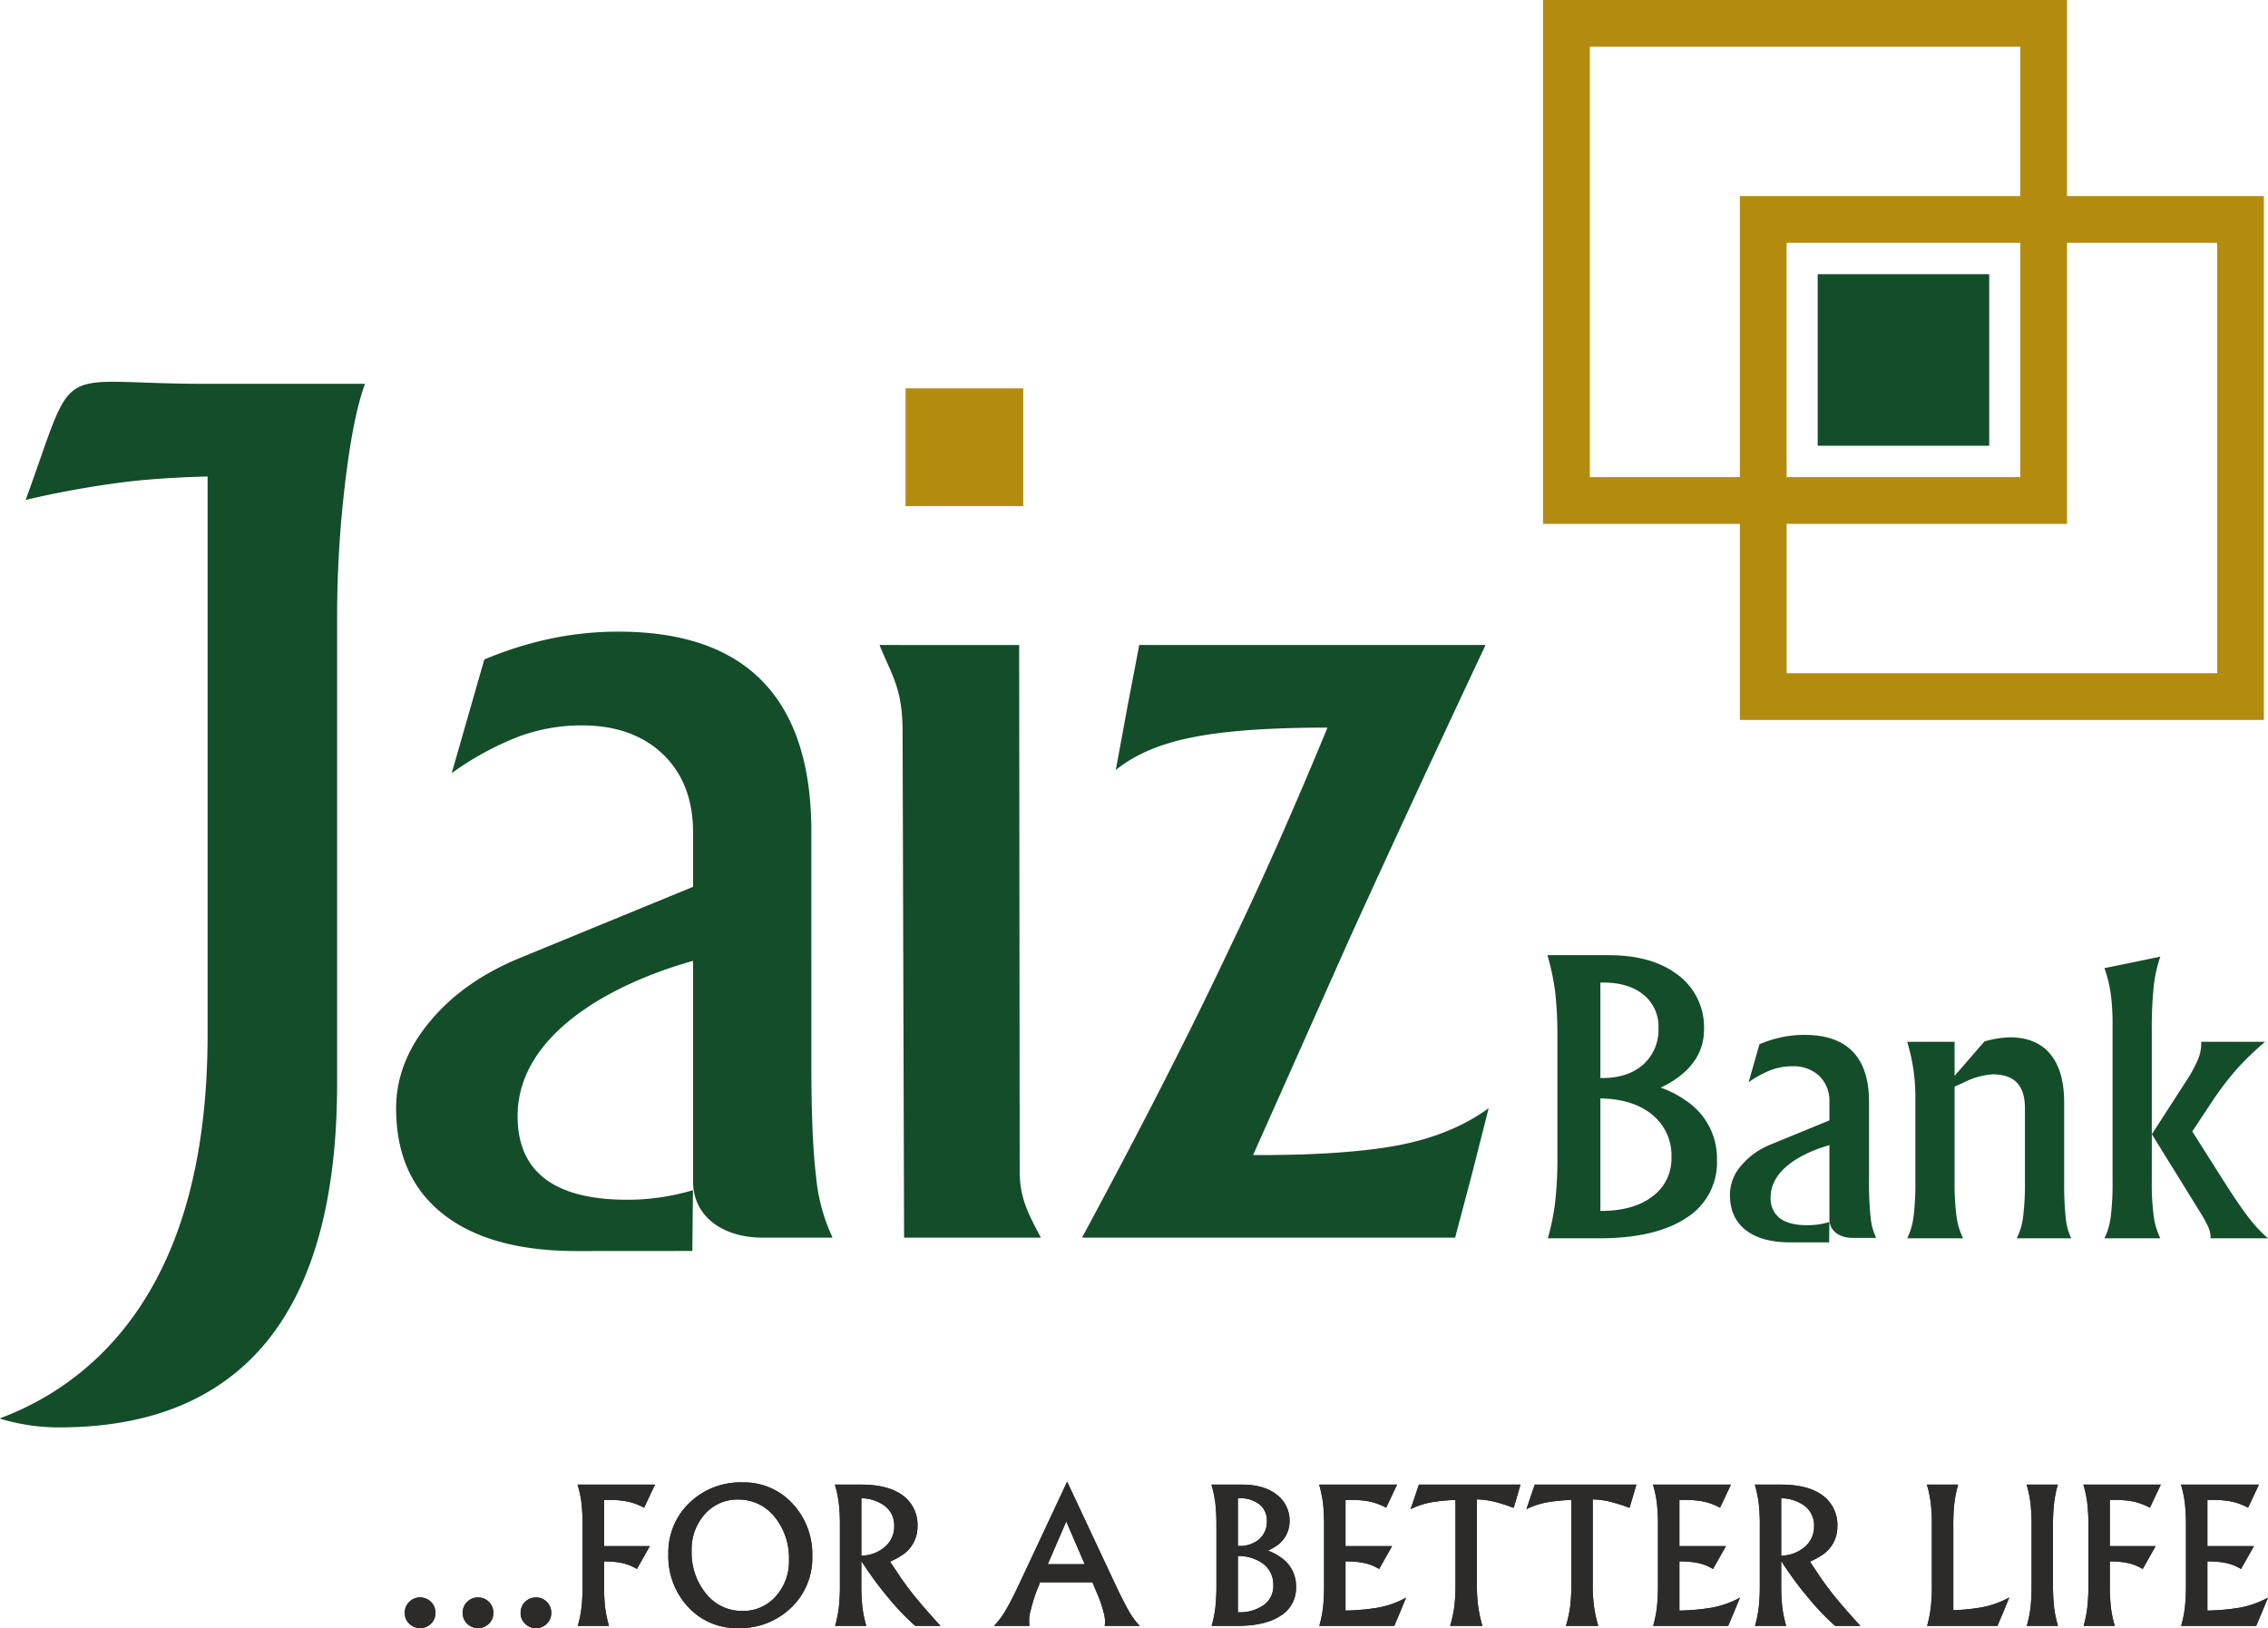 <svg id="图层_1" data-name="图层 1" xmlns="http://www.w3.org/2000/svg" viewBox="0 0 551.554 396.048"><defs><style>.cls-1,.cls-4{fill:#b38c0f;}.cls-2{fill:#2c2b2a;}.cls-3{fill:#144d2a;}.cls-4{fill-rule:evenodd;}</style></defs><rect class="cls-1" x="220.217" y="94.475" width="28.623" height="28.624"/><path class="cls-2" d="M530.433,395.504a28.553,28.553,0,0,0,.909-4.473,49.411,49.411,0,0,0,.261-5.486v-14.453a48.864,48.864,0,0,0-.261-5.424,28.359,28.359,0,0,0-.951-4.535h18.957l-1.306,2.79-1.338,2.832a15.529,15.529,0,0,0-3.888-1.474,22.307,22.307,0,0,0-4.609-.418h-1.39v11.234h11.318l-1.567,2.78-1.578,2.79a11.43,11.43,0,0,0-3.47-1.421,20.019,20.019,0,0,0-4.515-.428h-.188v11.955a53.145,53.145,0,0,0,7.65-.669,22.551,22.551,0,0,0,7.085-2.477l-1.421,3.438-1.453,3.438H530.433Zm-22.552-9.959v-14.453a46.155,46.155,0,0,0-.272-5.424,28.381,28.381,0,0,0-.951-4.535h18.832l-1.317,2.79-1.338,2.832a15.905,15.905,0,0,0-3.898-1.474,22.271,22.271,0,0,0-4.598-.418h-1.254v11.234h11.14l-1.567,2.78-1.578,2.79a11.38,11.38,0,0,0-3.48-1.421,20.148,20.148,0,0,0-4.515-.428v5.716a48.973,48.973,0,0,0,.261,5.445,27.541,27.541,0,0,0,.951,4.525h-7.587a28.544,28.544,0,0,0,.899-4.473A46.68,46.68,0,0,0,507.882,385.545Zm-13.826,0v-14.453a49.164,49.164,0,0,0-.251-5.424,29.631,29.631,0,0,0-.962-4.535h7.598a29.173,29.173,0,0,0-.909,4.483,49.076,49.076,0,0,0-.261,5.476v14.453a48.998,48.998,0,0,0,.261,5.445,28.566,28.566,0,0,0,.951,4.514h-7.587a29.772,29.772,0,0,0,.909-4.473A49.469,49.469,0,0,0,494.056,385.545Zm-25.405,9.959a28.532,28.532,0,0,0,.899-4.473,46.973,46.973,0,0,0,.261-5.486v-14.453a46.429,46.429,0,0,0-.261-5.424,28.381,28.381,0,0,0-.951-4.535h7.597a29.173,29.173,0,0,0-.909,4.483,49.052,49.052,0,0,0-.261,5.476V391.69a50.9,50.9,0,0,0,6.521-.637,22.599,22.599,0,0,0,7.096-2.466l-1.421,3.459-1.463,3.459H468.651Zm-35.479-17.076h0a9.136,9.136,0,0,0,5.539-1.975,6.514,6.514,0,0,0,2.456-5.309,5.909,5.909,0,0,0-2.32-4.849,9.798,9.798,0,0,0-5.675-1.839Zm-5.204,7.117v-14.453a48.758,48.758,0,0,0-.262-5.424,30.822,30.822,0,0,0-.951-4.535h6.396c4.389,0,7.754.888,10.137,2.655a8.898,8.898,0,0,1,3.543,7.556,8.198,8.198,0,0,1-3.94,7.075,19.281,19.281,0,0,1-2.727,1.452l2.477,3.72q1.787,2.602,3.93,5.225,2.147,2.618,5.852,6.688h-6.124a55.635,55.635,0,0,1-6.187-6.417,82.075,82.075,0,0,1-6.04-7.995l-.899-1.38v5.842A48.998,48.998,0,0,0,433.433,391a29.95,29.95,0,0,0,.951,4.504h-7.587a29.808,29.808,0,0,0,.909-4.473A49.304,49.304,0,0,0,427.967,385.545Zm-25.938,9.959a28.552,28.552,0,0,0,.909-4.473,49.329,49.329,0,0,0,.262-5.486v-14.453a48.782,48.782,0,0,0-.262-5.424,28.359,28.359,0,0,0-.951-4.535h18.957l-1.306,2.79-1.348,2.832a15.463,15.463,0,0,0-3.877-1.474,22.307,22.307,0,0,0-4.609-.418h-1.39v11.234h11.318l-1.578,2.78-1.568,2.79a11.422,11.422,0,0,0-3.47-1.421,20.017,20.017,0,0,0-4.514-.428h-.188v11.955a53.153,53.153,0,0,0,7.65-.669,22.553,22.553,0,0,0,7.085-2.477l-1.421,3.438-1.453,3.438H402.029Zm-19.898-9.949V364.864a43.502,43.502,0,0,0-4.682.397,19.337,19.337,0,0,0-6.239,1.85l1.003-2.978,1.024-2.999H397.943l-.815,2.832-.846,2.832a41.528,41.528,0,0,0-5.142-1.609,21.634,21.634,0,0,0-3.804-.46v20.828a38.929,38.929,0,0,0,.303,5.173,33.152,33.152,0,0,0,1.045,4.776h-7.859a32.407,32.407,0,0,0,1.024-4.713A43.736,43.736,0,0,0,382.132,385.555Zm-28.174,0V364.864a43.526,43.526,0,0,0-4.672.397,19.329,19.329,0,0,0-6.249,1.85l1.014-2.978,1.014-2.999h24.705l-.815,2.832-.846,2.832a41.471,41.471,0,0,0-5.131-1.609,21.885,21.885,0,0,0-3.804-.46v20.828a37.276,37.276,0,0,0,.303,5.173,33.015,33.015,0,0,0,1.034,4.776h-7.859a29.839,29.839,0,0,0,1.024-4.713A41.66,41.66,0,0,0,353.957,385.555ZM320.84,395.504a29.81,29.81,0,0,0,.909-4.473A49.742,49.742,0,0,0,322,385.545v-14.453a49.173,49.173,0,0,0-.251-5.424,30.863,30.863,0,0,0-.951-4.535h18.957l-1.317,2.79-1.338,2.832a15.379,15.379,0,0,0-3.888-1.474,22.269,22.269,0,0,0-4.598-.418h-1.4v11.234H338.543l-1.578,2.78-1.567,2.79a11.43,11.43,0,0,0-3.47-1.421,20.15,20.15,0,0,0-4.515-.428h-.199v11.955a53.313,53.313,0,0,0,7.66-.669,22.488,22.488,0,0,0,7.075-2.477l-1.421,3.438-1.453,3.438H320.84Zm-19.803-16.982v13.659h.062a9.999,9.999,0,0,0,6.249-1.766,5.645,5.645,0,0,0,2.31-4.755,6.344,6.344,0,0,0-2.383-5.204A9.939,9.939,0,0,0,301.037,378.522Zm0-14.066v11.6h.209a7.238,7.238,0,0,0,4.995-1.651,5.666,5.666,0,0,0,1.85-4.462,4.926,4.926,0,0,0-1.819-4.002,7.446,7.446,0,0,0-4.891-1.484Zm-5.215,21.089v-14.453a48.864,48.864,0,0,0-.261-5.424,30.877,30.877,0,0,0-.951-4.535h7.43q5.33,0,8.444,2.435a7.88,7.88,0,0,1,3.124,6.584,7.173,7.173,0,0,1-3.678,6.187,11.48,11.48,0,0,1-1.589.867,11.678,11.678,0,0,1,3.01,1.547,8.394,8.394,0,0,1,3.835,7.253,7.897,7.897,0,0,1-3.741,7.023q-3.731,2.477-10.638,2.477h-6.155a28.52,28.52,0,0,0,.909-4.473A49.142,49.142,0,0,0,295.822,385.545Zm-36.535-15.414-4.483,10.367h8.987l-4.473-10.367ZM247.75,385.545l11.757-25.081h.031l11.757,25.081c1.359,2.884,2.477,5.058,3.334,6.521a17.459,17.459,0,0,0,2.55,3.438h-8.527a7.307,7.307,0,0,0-.251-3.208,28.678,28.678,0,0,0-1.62-4.745l-1.118-2.654h-12.75l-.157.502a36.747,36.747,0,0,0-2.017,5.988,9.507,9.507,0,0,0-.387,4.117H241.73a18.221,18.221,0,0,0,2.717-3.595Q245.78,389.715,247.75,385.545Zm-38.28-7.117h0a9.106,9.106,0,0,0,5.529-1.975,6.524,6.524,0,0,0,2.466-5.309,5.919,5.919,0,0,0-2.33-4.849,9.763,9.763,0,0,0-5.664-1.839Zm-5.215,7.117v-14.453a46.429,46.429,0,0,0-.261-5.424,28.359,28.359,0,0,0-.951-4.535h6.406q6.568,0,10.126,2.655a8.879,8.879,0,0,1,3.553,7.556,8.185,8.185,0,0,1-3.95,7.075,18.726,18.726,0,0,1-2.728,1.452l2.487,3.72c1.192,1.735,2.487,3.48,3.929,5.225q2.147,2.618,5.852,6.688h-6.124a55.57,55.57,0,0,1-6.197-6.417,83.542,83.542,0,0,1-6.03-7.995l-.899-1.38v5.842A46.471,46.471,0,0,0,209.731,391a27.567,27.567,0,0,0,.951,4.504h-7.597a28.553,28.553,0,0,0,.909-4.473A46.973,46.973,0,0,0,204.255,385.545Zm-23.68,6.322a10.48,10.48,0,0,0,8.078-3.543,12.689,12.689,0,0,0,3.219-8.883A15.761,15.761,0,0,0,188.35,368.95a11.151,11.151,0,0,0-8.883-4.18,10.449,10.449,0,0,0-8.047,3.543,12.725,12.725,0,0,0-3.219,8.904,15.689,15.689,0,0,0,3.522,10.471A11.12,11.12,0,0,0,180.575,391.868Zm-1.108,4.18a15.918,15.918,0,0,1-12.101-5.131,18.004,18.004,0,0,1-4.828-12.864,16.652,16.652,0,0,1,5.142-12.488,17.805,17.805,0,0,1,12.896-4.964,15.969,15.969,0,0,1,12.133,5.131,18.054,18.054,0,0,1,4.828,12.885,16.669,16.669,0,0,1-5.142,12.457A17.886,17.886,0,0,1,179.467,396.048ZM141.678,385.545v-14.453a48.864,48.864,0,0,0-.261-5.424,28.371,28.371,0,0,0-.951-4.535h18.821l-1.306,2.79-1.338,2.832a15.899,15.899,0,0,0-3.898-1.474,22.271,22.271,0,0,0-4.598-.418h-1.254v11.234h11.14l-1.567,2.78-1.578,2.79a11.59,11.59,0,0,0-3.48-1.421,20.211,20.211,0,0,0-4.514-.428v5.716a48.9,48.9,0,0,0,.261,5.445,27.541,27.541,0,0,0,.951,4.525h-7.598a27.368,27.368,0,0,0,.909-4.473A49.411,49.411,0,0,0,141.678,385.545Zm-11.339,3.041a3.556,3.556,0,0,1,2.644,1.087,3.603,3.603,0,0,1,1.076,2.644,3.553,3.553,0,0,1-1.076,2.644,3.595,3.595,0,0,1-2.644,1.087,3.636,3.636,0,0,1-2.654-1.087,3.553,3.553,0,0,1-1.076-2.644,3.694,3.694,0,0,1,3.731-3.731Zm-14.087,0a3.596,3.596,0,0,1,2.654,1.087,3.645,3.645,0,0,1,1.076,2.644,3.594,3.594,0,0,1-1.076,2.644,3.785,3.785,0,0,1-5.309,0,3.592,3.592,0,0,1-1.076-2.644,3.643,3.643,0,0,1,1.076-2.644A3.595,3.595,0,0,1,116.252,388.586Zm-14.087,0a3.693,3.693,0,0,1,3.731,3.731,3.553,3.553,0,0,1-1.076,2.644,3.772,3.772,0,0,1-5.299,0,3.562,3.562,0,0,1-1.087-2.644,3.612,3.612,0,0,1,1.087-2.644A3.573,3.573,0,0,1,102.165,388.586Z"/><path class="cls-3" d="M435.417,302.21c-4.713,0-8.34-.993-10.9-3.01-2.55-2.017-3.815-4.88-3.815-8.611a10.826,10.826,0,0,1,2.696-7.002,18.256,18.256,0,0,1,7.263-5.204l14.233-5.842V268.09a8.455,8.455,0,0,0-2.456-6.364,9.188,9.188,0,0,0-6.594-2.351,14.865,14.865,0,0,0-5.152.909,24.828,24.828,0,0,0-5.455,2.989l2.644-9.259a29.83,29.83,0,0,1,5.518-1.735,27.573,27.573,0,0,1,5.413-.543q7.854,0,11.778,4.097,3.934,4.091,3.94,12.217v18.936a79.063,79.063,0,0,0,.387,9.144,14.659,14.659,0,0,0,1.348,4.995H450.58c-3.365,0-5.685-1.797-5.685-4.567V278.561c-6.72,1.892-14.296,6.03-14.296,12.655a6.026,6.026,0,0,0,2.226,5.11c1.484,1.129,3.721,1.714,6.689,1.714a18.488,18.488,0,0,0,5.288-.763h.084l-.052,4.933Zm-172.212-1.285q21.914-40.647,36.106-70.854,11.052-22.871,23.524-53.078c-13.983,0-24.883.763-32.762,2.351q-11.803,2.304-18.727,7.963l2.801-15.205,2.905-15.205h84.157v.136q-19.485,41.478-33.17,71.627l-23.304,52.315h1.494c14.662,0,26.199-.868,34.57-2.529,8.423-1.724,15.477-4.671,21.225-8.872l-3.982,15.738-4.17,15.749H263.204ZM219.5,177.861c-.031-10.304-2.487-13.324-5.622-20.963l33.974.01.125,128.132c0,6.479,2.278,10.576,5.162,16.021h-33.274Zm-169.015-61.95h0c-7.096.178-13.345.585-18.727,1.171a233.738,233.738,0,0,0-25.52,4.525c12.729-34.852,5.863-28.237,43.84-28.237H88.766c-1.902,5.11-3.532,13.168-4.838,24.119a275.538,275.538,0,0,0-1.944,32.626V263.46q0,41.744-17.013,62.755-17.04,20.974-50.538,21.005A49.312,49.312,0,0,1,0,345.088l.125-.136A69.307,69.307,0,0,0,28.362,325.358q22.134-25.583,22.124-73.843V115.911ZM378.744,281.268V252.31a95.546,95.546,0,0,0-.523-10.868,58.875,58.875,0,0,0-1.902-9.092h14.881q10.691,0,16.94,4.87a15.854,15.854,0,0,1,6.26,13.199q0,7.556-7.378,12.394a24.214,24.214,0,0,1-3.177,1.756,23.979,23.979,0,0,1,6.02,3.072,16.85,16.85,0,0,1,7.681,14.557,15.857,15.857,0,0,1-7.483,14.077q-7.493,4.954-21.319,4.954H376.403a55.831,55.831,0,0,0,1.818-8.977A95.678,95.678,0,0,0,378.744,281.268Zm10.45-42.261v23.231h.428c4.212,0,7.535-1.097,10.012-3.302a11.34,11.34,0,0,0,3.689-8.925,9.828,9.828,0,0,0-3.626-8.026c-2.425-1.986-5.685-2.978-9.803-2.978Zm0,28.185v27.37h.125c5.277,0,9.447-1.17,12.541-3.522a11.375,11.375,0,0,0,4.619-9.541,12.735,12.735,0,0,0-4.786-10.44Q397.053,267.327,389.194,267.191Zm76.601,20.044V267.4a45.733,45.733,0,0,0-1.986-13.983H475.337v8.287l7.253-8.36a23.87,23.87,0,0,1,6.135-1.014q6.505,0,9.886,4.076,3.386,4.076,3.376,11.861v18.957a80.532,80.532,0,0,0,.376,9.05,14.982,14.982,0,0,0,1.338,4.954H490.459a16.242,16.242,0,0,0,1.546-5.277,65.702,65.702,0,0,0,.439-8.716V269.615c0-2.801-.637-4.87-1.934-6.239-1.275-1.359-3.26-2.038-5.915-2.038a18.147,18.147,0,0,0-7.106,2.027l-2.153.962v22.907a60.535,60.535,0,0,0,.47,8.642,17.387,17.387,0,0,0,1.599,5.351H463.81a16.505,16.505,0,0,0,1.547-5.277A65.853,65.853,0,0,0,465.796,287.235Zm57.498,0a60.543,60.543,0,0,0,.47,8.642,17.395,17.395,0,0,0,1.61,5.351H511.777a16.784,16.784,0,0,0,1.536-5.267,65.724,65.724,0,0,0,.439-8.705V249.467a56.014,56.014,0,0,0-.439-7.723,31.75,31.75,0,0,0-1.536-6.239l6.793-1.39,6.803-1.411a32.338,32.338,0,0,0-1.61,7.253,98.397,98.397,0,0,0-.47,10.9v25.039h.021L531.33,263.481a36.167,36.167,0,0,0,3.208-5.769,10.573,10.573,0,0,0,.784-4.295h15.529a72.132,72.132,0,0,0-6.772,6.511,73.01,73.01,0,0,0-5.758,7.472l-5.183,7.827,7.608,12.008c2.467,3.877,4.473,6.835,6.061,8.893a34.45,34.45,0,0,0,4.744,5.1H537.58a6.011,6.011,0,0,0-.565-2.78,35.076,35.076,0,0,0-2.393-4.264l-11.307-18.288h-.021ZM140.266,304.321c-14.077,0-24.893-2.989-32.532-9.008q-11.412-9.029-11.401-25.698c0-7.42,2.665-14.39,8.047-20.911,5.34-6.563,12.582-11.715,21.674-15.519l42.491-17.462V202.471q0-11.945-7.326-19.009-7.352-6.991-19.689-7.012a44.259,44.259,0,0,0-15.383,2.717,73.008,73.008,0,0,0-16.292,8.904l7.921-27.641a88.502,88.502,0,0,1,16.47-5.152,80.172,80.172,0,0,1,16.156-1.63q23.404,0,35.155,12.206c7.827,8.151,11.757,20.274,11.757,36.472V258.841q0,18.058,1.139,27.286a44.43,44.43,0,0,0,4.024,14.934H185.516c-10.053,0-16.971-5.382-16.971-13.659V233.729c-20.065,5.622-42.669,17.996-42.669,37.757,0,6.782,2.216,11.851,6.657,15.247q6.646,5.095,19.95,5.11a55.671,55.671,0,0,0,15.79-2.257h.251L168.367,304.3ZM442.042,66.7H483.76v41.729H442.042Z"/><path class="cls-4" d="M423.117,47.696H550.55V175.128H423.117Zm11.37,11.37H539.18V163.758H434.488Z"/><path class="cls-4" d="M386.628,11.37H491.31V116.062H386.628ZM375.247,0H502.68V127.432H375.247Z"/><path class="cls-2" d="M530.433,395.504a28.553,28.553,0,0,0,.909-4.473,49.411,49.411,0,0,0,.261-5.486v-14.453a48.864,48.864,0,0,0-.261-5.424,28.359,28.359,0,0,0-.951-4.535h18.957l-1.306,2.79-1.338,2.832a15.529,15.529,0,0,0-3.888-1.474,22.307,22.307,0,0,0-4.609-.418h-1.39v11.234h11.318l-1.567,2.78-1.578,2.79a11.43,11.43,0,0,0-3.47-1.421,20.019,20.019,0,0,0-4.515-.428h-.188v11.955a53.145,53.145,0,0,0,7.65-.669,22.551,22.551,0,0,0,7.085-2.477l-1.421,3.438-1.453,3.438H530.433Zm-22.552-9.959v-14.453a46.155,46.155,0,0,0-.272-5.424,28.381,28.381,0,0,0-.951-4.535h18.832l-1.317,2.79-1.338,2.832a15.905,15.905,0,0,0-3.898-1.474,22.271,22.271,0,0,0-4.598-.418h-1.254v11.234h11.14l-1.567,2.78-1.578,2.79a11.38,11.38,0,0,0-3.48-1.421,20.148,20.148,0,0,0-4.515-.428v5.716a48.973,48.973,0,0,0,.261,5.445,27.541,27.541,0,0,0,.951,4.525h-7.587a28.544,28.544,0,0,0,.899-4.473A46.68,46.68,0,0,0,507.882,385.545Zm-13.826,0v-14.453a49.164,49.164,0,0,0-.251-5.424,29.631,29.631,0,0,0-.962-4.535h7.598a29.173,29.173,0,0,0-.909,4.483,49.076,49.076,0,0,0-.261,5.476v14.453a48.998,48.998,0,0,0,.261,5.445,28.566,28.566,0,0,0,.951,4.514h-7.587a29.772,29.772,0,0,0,.909-4.473A49.469,49.469,0,0,0,494.056,385.545Zm-25.405,9.959a28.532,28.532,0,0,0,.899-4.473,46.973,46.973,0,0,0,.261-5.486v-14.453a46.429,46.429,0,0,0-.261-5.424,28.381,28.381,0,0,0-.951-4.535h7.597a29.173,29.173,0,0,0-.909,4.483,49.052,49.052,0,0,0-.261,5.476V391.69a50.9,50.9,0,0,0,6.521-.637,22.599,22.599,0,0,0,7.096-2.466l-1.421,3.459-1.463,3.459H468.651Zm-35.479-17.076h0a9.136,9.136,0,0,0,5.539-1.975,6.514,6.514,0,0,0,2.456-5.309,5.909,5.909,0,0,0-2.32-4.849,9.798,9.798,0,0,0-5.675-1.839Zm-5.204,7.117v-14.453a48.758,48.758,0,0,0-.262-5.424,30.822,30.822,0,0,0-.951-4.535h6.396c4.389,0,7.754.888,10.137,2.655a8.898,8.898,0,0,1,3.543,7.556,8.198,8.198,0,0,1-3.94,7.075,19.281,19.281,0,0,1-2.727,1.452l2.477,3.72q1.787,2.602,3.93,5.225,2.147,2.618,5.852,6.688h-6.124a55.635,55.635,0,0,1-6.187-6.417,82.075,82.075,0,0,1-6.04-7.995l-.899-1.38v5.842A48.998,48.998,0,0,0,433.433,391a29.95,29.95,0,0,0,.951,4.504h-7.587a29.808,29.808,0,0,0,.909-4.473A49.304,49.304,0,0,0,427.967,385.545Zm-25.938,9.959a28.552,28.552,0,0,0,.909-4.473,49.329,49.329,0,0,0,.262-5.486v-14.453a48.782,48.782,0,0,0-.262-5.424,28.359,28.359,0,0,0-.951-4.535h18.957l-1.306,2.79-1.348,2.832a15.463,15.463,0,0,0-3.877-1.474,22.307,22.307,0,0,0-4.609-.418h-1.39v11.234h11.318l-1.578,2.78-1.568,2.79a11.422,11.422,0,0,0-3.47-1.421,20.017,20.017,0,0,0-4.514-.428h-.188v11.955a53.153,53.153,0,0,0,7.65-.669,22.553,22.553,0,0,0,7.085-2.477l-1.421,3.438-1.453,3.438H402.029Zm-19.898-9.949V364.864a43.502,43.502,0,0,0-4.682.397,19.337,19.337,0,0,0-6.239,1.85l1.003-2.978,1.024-2.999H397.943l-.815,2.832-.846,2.832a41.528,41.528,0,0,0-5.142-1.609,21.634,21.634,0,0,0-3.804-.46v20.828a38.929,38.929,0,0,0,.303,5.173,33.152,33.152,0,0,0,1.045,4.776h-7.859a32.407,32.407,0,0,0,1.024-4.713A43.736,43.736,0,0,0,382.132,385.555Zm-28.174,0V364.864a43.526,43.526,0,0,0-4.672.397,19.329,19.329,0,0,0-6.249,1.85l1.014-2.978,1.014-2.999h24.705l-.815,2.832-.846,2.832a41.471,41.471,0,0,0-5.131-1.609,21.885,21.885,0,0,0-3.804-.46v20.828a37.276,37.276,0,0,0,.303,5.173,33.015,33.015,0,0,0,1.034,4.776h-7.859a29.839,29.839,0,0,0,1.024-4.713A41.66,41.66,0,0,0,353.957,385.555ZM320.84,395.504a29.81,29.81,0,0,0,.909-4.473A49.742,49.742,0,0,0,322,385.545v-14.453a49.173,49.173,0,0,0-.251-5.424,30.863,30.863,0,0,0-.951-4.535h18.957l-1.317,2.79-1.338,2.832a15.379,15.379,0,0,0-3.888-1.474,22.269,22.269,0,0,0-4.598-.418h-1.4v11.234H338.543l-1.578,2.78-1.567,2.79a11.43,11.43,0,0,0-3.47-1.421,20.15,20.15,0,0,0-4.515-.428h-.199v11.955a53.313,53.313,0,0,0,7.66-.669,22.488,22.488,0,0,0,7.075-2.477l-1.421,3.438-1.453,3.438H320.84Zm-19.803-16.982v13.659h.062a9.999,9.999,0,0,0,6.249-1.766,5.645,5.645,0,0,0,2.31-4.755,6.344,6.344,0,0,0-2.383-5.204A9.939,9.939,0,0,0,301.037,378.522Zm0-14.066v11.6h.209a7.238,7.238,0,0,0,4.995-1.651,5.666,5.666,0,0,0,1.85-4.462,4.926,4.926,0,0,0-1.819-4.002,7.446,7.446,0,0,0-4.891-1.484Zm-5.215,21.089v-14.453a48.864,48.864,0,0,0-.261-5.424,30.877,30.877,0,0,0-.951-4.535h7.43q5.33,0,8.444,2.435a7.88,7.88,0,0,1,3.124,6.584,7.173,7.173,0,0,1-3.678,6.187,11.48,11.48,0,0,1-1.589.867,11.678,11.678,0,0,1,3.01,1.547,8.394,8.394,0,0,1,3.835,7.253,7.897,7.897,0,0,1-3.741,7.023q-3.731,2.477-10.638,2.477h-6.155a28.52,28.52,0,0,0,.909-4.473A49.142,49.142,0,0,0,295.822,385.545Zm-36.535-15.414-4.483,10.367h8.987l-4.473-10.367ZM247.75,385.545l11.757-25.081h.031l11.757,25.081c1.359,2.884,2.477,5.058,3.334,6.521a17.459,17.459,0,0,0,2.55,3.438h-8.527a7.307,7.307,0,0,0-.251-3.208,28.678,28.678,0,0,0-1.62-4.745l-1.118-2.654h-12.75l-.157.502a36.747,36.747,0,0,0-2.017,5.988,9.507,9.507,0,0,0-.387,4.117H241.73a18.221,18.221,0,0,0,2.717-3.595Q245.78,389.715,247.75,385.545Zm-38.28-7.117h0a9.106,9.106,0,0,0,5.529-1.975,6.524,6.524,0,0,0,2.466-5.309,5.919,5.919,0,0,0-2.33-4.849,9.763,9.763,0,0,0-5.664-1.839Zm-5.215,7.117v-14.453a46.429,46.429,0,0,0-.261-5.424,28.359,28.359,0,0,0-.951-4.535h6.406q6.568,0,10.126,2.655a8.879,8.879,0,0,1,3.553,7.556,8.185,8.185,0,0,1-3.95,7.075,18.726,18.726,0,0,1-2.728,1.452l2.487,3.72c1.192,1.735,2.487,3.48,3.929,5.225q2.147,2.618,5.852,6.688h-6.124a55.57,55.57,0,0,1-6.197-6.417,83.542,83.542,0,0,1-6.03-7.995l-.899-1.38v5.842A46.471,46.471,0,0,0,209.731,391a27.567,27.567,0,0,0,.951,4.504h-7.597a28.553,28.553,0,0,0,.909-4.473A46.973,46.973,0,0,0,204.255,385.545Zm-23.68,6.322a10.48,10.48,0,0,0,8.078-3.543,12.689,12.689,0,0,0,3.219-8.883A15.761,15.761,0,0,0,188.35,368.95a11.151,11.151,0,0,0-8.883-4.18,10.449,10.449,0,0,0-8.047,3.543,12.725,12.725,0,0,0-3.219,8.904,15.689,15.689,0,0,0,3.522,10.471A11.12,11.12,0,0,0,180.575,391.868Zm-1.108,4.18a15.918,15.918,0,0,1-12.101-5.131,18.004,18.004,0,0,1-4.828-12.864,16.652,16.652,0,0,1,5.142-12.488,17.805,17.805,0,0,1,12.896-4.964,15.969,15.969,0,0,1,12.133,5.131,18.054,18.054,0,0,1,4.828,12.885,16.669,16.669,0,0,1-5.142,12.457A17.886,17.886,0,0,1,179.467,396.048ZM141.678,385.545v-14.453a48.864,48.864,0,0,0-.261-5.424,28.371,28.371,0,0,0-.951-4.535h18.821l-1.306,2.79-1.338,2.832a15.899,15.899,0,0,0-3.898-1.474,22.271,22.271,0,0,0-4.598-.418h-1.254v11.234h11.14l-1.567,2.78-1.578,2.79a11.59,11.59,0,0,0-3.48-1.421,20.211,20.211,0,0,0-4.514-.428v5.716a48.9,48.9,0,0,0,.261,5.445,27.541,27.541,0,0,0,.951,4.525h-7.598a27.368,27.368,0,0,0,.909-4.473A49.411,49.411,0,0,0,141.678,385.545Zm-11.339,3.041a3.556,3.556,0,0,1,2.644,1.087,3.603,3.603,0,0,1,1.076,2.644,3.553,3.553,0,0,1-1.076,2.644,3.595,3.595,0,0,1-2.644,1.087,3.636,3.636,0,0,1-2.654-1.087,3.553,3.553,0,0,1-1.076-2.644,3.694,3.694,0,0,1,3.731-3.731Zm-14.087,0a3.596,3.596,0,0,1,2.654,1.087,3.645,3.645,0,0,1,1.076,2.644,3.594,3.594,0,0,1-1.076,2.644,3.785,3.785,0,0,1-5.309,0,3.592,3.592,0,0,1-1.076-2.644,3.643,3.643,0,0,1,1.076-2.644A3.595,3.595,0,0,1,116.252,388.586Zm-14.087,0a3.693,3.693,0,0,1,3.731,3.731,3.553,3.553,0,0,1-1.076,2.644,3.772,3.772,0,0,1-5.299,0,3.562,3.562,0,0,1-1.087-2.644,3.612,3.612,0,0,1,1.087-2.644A3.573,3.573,0,0,1,102.165,388.586Z"/></svg>